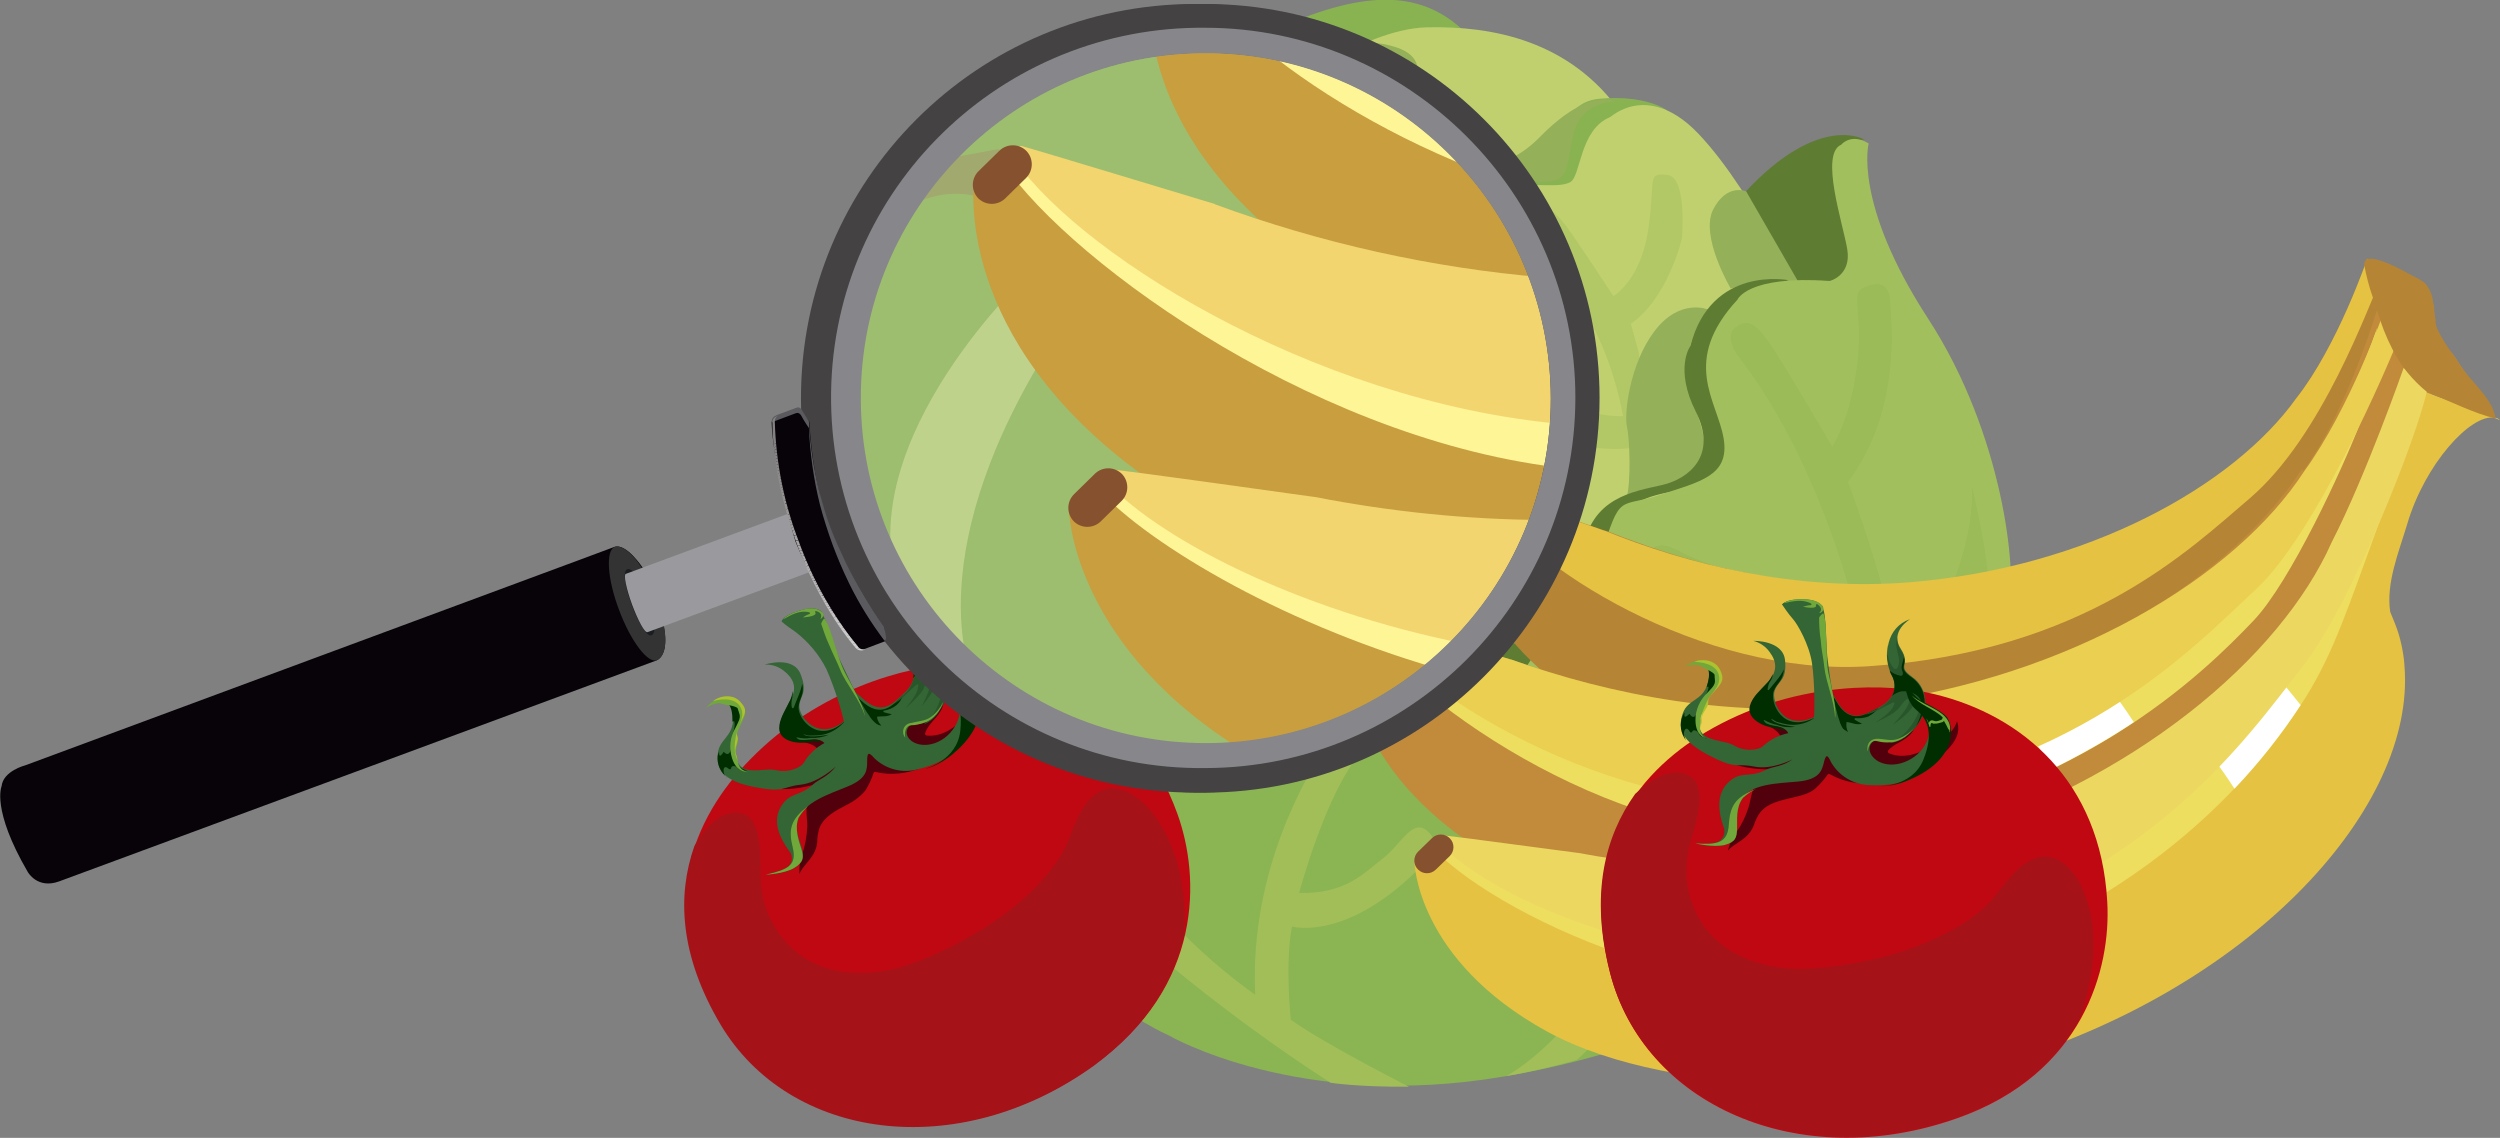 <?xml version="1.0" encoding="utf-8"?>
<!-- Generator: Adobe Illustrator 21.0.0, SVG Export Plug-In . SVG Version: 6.00 Build 0)  -->
<svg version="1.1" id="Capa_1" xmlns="http://www.w3.org/2000/svg" xmlns:xlink="http://www.w3.org/1999/xlink" x="0px" y="0px"
	 viewBox="0 0 630.8 287.1" style="enable-background:new 0 0 630.8 287.1;" xml:space="preserve">
<rect x="0" y="0" width="630.8" height="287.1" fill="#808080" stroke="none"/>
<style type="text/css">
	.st0{fill:#89B351;}
	.st1{fill:#C0D06F;}
	.st2{fill:#94B059;}
	.st3{fill:#5F7C33;}
	.st4{fill:none;}
	.st5{fill:#B2C866;}
	.st6{fill:#A2BF5D;}
	.st7{fill:#9ABB58;}
	.st8{fill:#8BB452;}
	.st9{fill:#A1BE58;}
	.st10{fill:#C7DFDB;}
	.st11{fill:#B58435;}
	.st12{fill:#EAD050;}
	.st13{fill:#E5C242;}
	.st14{fill:#C18B3B;}
	.st15{fill:#EEDE5F;}
	.st16{fill:#FFFFFF;}
	.st17{fill:#EACF50;}
	.st18{fill:#ECD761;}
	.st19{fill:#86512F;}
	.st20{fill:#BF0811;}
	.st21{fill:#A51319;}
	.st22{fill:#52000B;}
	.st23{fill:#336535;}
	.st24{fill:#002E00;}
	.st25{fill:#29552A;}
	.st26{fill:#3B451D;}
	.st27{fill:#70A83B;}
	.st28{fill:#ADC22F;}
	.st29{fill:#444242;}
	.st30{fill:#87868A;}
	.st31{fill:#070308;}
	.st32{fill:#333333;}
	.st33{fill:#1B1E21;}
	.st34{fill:#9A999E;}
	.st35{fill:#1A272B;}
	.st36{fill:#5B5B5F;}
	.st37{clip-path:url(#SVGID_2_);}
	.st38{fill:#838181;}
	.st39{fill:#848282;}
	.st40{fill:#858383;}
	.st41{fill:#868484;}
	.st42{fill:#878585;}
	.st43{fill:#888686;}
	.st44{fill:#8A8887;}
	.st45{fill:#8B8988;}
	.st46{fill:#8C8A89;}
	.st47{fill:#8D8B8A;}
	.st48{fill:#8E8C8B;}
	.st49{fill:#8F8D8C;}
	.st50{fill:#908E8D;}
	.st51{fill:#918F8E;}
	.st52{fill:#92908F;}
	.st53{fill:#939190;}
	.st54{fill:#949291;}
	.st55{fill:#959392;}
	.st56{fill:#969493;}
	.st57{fill:#979594;}
	.st58{fill:#989695;}
	.st59{fill:#999796;}
	.st60{fill:#9A9897;}
	.st61{fill:#9B9998;}
	.st62{fill:#9C9A99;}
	.st63{fill:#9D9B9A;}
	.st64{fill:#9E9C9B;}
	.st65{fill:#9F9D9C;}
	.st66{fill:#A09E9D;}
	.st67{fill:#A19F9E;}
	.st68{fill:#A2A0A0;}
	.st69{fill:#A3A1A1;}
	.st70{fill:#A4A2A2;}
	.st71{fill:#A5A3A3;}
	.st72{fill:#A6A4A4;}
	.st73{fill:#A7A5A5;}
	.st74{fill:#A8A6A6;}
	.st75{fill:#A9A7A7;}
	.st76{fill:#AAA8A8;}
	.st77{fill:#ABA9A9;}
	.st78{fill:#ACAAAA;}
	.st79{fill:#ADABAB;}
	.st80{fill:#AEACAC;}
	.st81{fill:#AFADAD;}
	.st82{fill:#B0AEAE;}
	.st83{fill:#B1AFAF;}
	.st84{fill:#B2B0B0;}
	.st85{fill:#B3B1B1;}
	.st86{fill:#B4B2B2;}
	.st87{fill:#B5B3B3;}
	.st88{fill:#B6B4B4;}
	.st89{fill:#B7B5B5;}
	.st90{fill:#B8B6B6;}
	.st91{fill:#B9B7B7;}
	.st92{fill:#BAB8B8;}
	.st93{fill:#BBB9B9;}
	.st94{fill:#BDBBBB;}
	.st95{fill:#BEBCBC;}
	.st96{fill:#BFBDBD;}
	.st97{fill:#C0BEBE;}
	.st98{fill:#C1BFBF;}
	.st99{fill:#C2C0C0;}
	.st100{fill:#C3C1C1;}
	.st101{fill:#C4C2C2;}
	.st102{fill:#C5C3C3;}
	.st103{fill:#C6C4C4;}
	.st104{fill:#C7C5C5;}
	.st105{fill:#C8C6C6;}
	.st106{fill:#C9C7C7;}
	.st107{fill:#CAC8C8;}
	.st108{fill:#CBC9C9;}
	.st109{fill:#CCCBCB;}
	.st110{fill:#CDCCCC;}
	.st111{fill:#CECDCD;}
	.st112{fill:#CFCECE;}
	.st113{fill:#D0CFCF;}
	.st114{fill:#D1D0D0;}
	.st115{fill:#D2D1D1;}
	.st116{fill:#9DBE6E;}
	.st117{fill:#BFD28B;}
	.st118{fill:#A1A96F;}
	.st119{fill:#C89E3F;}
	.st120{fill:#FEF597;}
	.st121{fill:#F2D56F;}
</style>
<title>Im2</title>
<g id="Capa_2">
	<path class="st0" d="M262.8,83.5c0,0-10.5-19.9,0-46.4c9-22.6,17.5-28.5,33.8-33c19.1-5.2,8.8,9.3,32,0.5
		c21.8-8.4,34.1-4.9,43.7,6.3c13,15-48.5,21.8-48.5,21.8L262.8,83.5z"/>
	<path class="st1" d="M321.7,24.3c0,0,21.8-17,38.3-17.4s36.2,3.3,49.1,21.7c0,0-9.2,23.3-25.2,29.5c-9.6,3.9-17.4,11.3-21.7,20.8
		l-24,18.5c0,0,10.3-21.6-8.2-30.2S321.7,24.3,321.7,24.3z"/>
	<path class="st0" d="M342.2,79.1c2-3.3,5.1-5.9,8.8-7.3c5.6-1.8,9.6-1.8,10.7-5s1.1-18.2,9-20.8s17.3-0.2,20.5-2.4
		s0.5-17.7,12.5-18.7s17,3,17,3c-4.8-0.8-9.8-0.2-14.3,1.6c-7.8,3-7.5,14.8-10.1,16.4s-9,0.3-13.3,1s-10.3-0.4-13.9,10.8
		s0.9,10.7-6.9,14.7s-9.2-0.5-19.1,16.1C343,85.3,342.7,82.2,342.2,79.1z"/>
	<path class="st2" d="M342,74.4c0,0,16.5-7.6,17.9-11.7s1.6-18.5,6-19.7s13.4,1,22.6-8.4s15.8-10.5,19.1-9c0,0-8.8-0.2-10.7,8.6
		s-0.8,11.8-8.2,11.6s-15.3,0.2-19.1,2.7s-3.1,16.6-4.6,18.1s0,3.3-12.1,6.6c-3.7,2.1-7.1,4.8-9.8,8.1
		C342.9,78.9,342.5,76.6,342,74.4z"/>
	<path class="st2" d="M336.9,14.5c0,0,14.6-0.2,15.5,3.3s-4.8,15.4,0.7,17.5s12.1,0.8,15.7,1.9c2,0.5,3.7,1.6,5.1,3
		c1.1-0.1,2.1-0.3,3-0.8c0,0,0-3-4-4.3s-16.6,1.1-17.4-1.4s-2.1-1.8,1.4-11s-3.8-10.6-7.3-11.5c-2.5-0.5-5-0.4-7.4,0.5L336.9,14.5z"
		/>
	<path class="st1" d="M456.4,78.9c0,0-13.5-30.1-27.9-45.2s-27.8-3.8-29.8,9.9c-1.3,9.1-7.5-0.5-23.5,5s-0.1,16.6-13.1,23.8
		s-9-0.8-19.3,18.8s16.2,22,20.9,39.5s-4.6,23,6.8,28.5s13.1,9,13.1,9s24.5-16.6,33.5-26.6s23.4-17.4,23.4-17.4l9.8-15.7l1.5-16.8
		L456.4,78.9z"/>
	<path class="st3" d="M470.4,35.2c0,0-11.3-6.8-29.9,13.1c0,0,7.3,15.3,9.6,22.1c0,0,1.5,1.8,13.7,0.2c0,0,7.3,3.7,3.4-14.7
		S464.8,35.8,470.4,35.2z"/>
	<path class="st4" d="M329.9,101.5"/>
	<path class="st2" d="M398.4,140.4c0,0-6.7,2.1-13.1,4.4s-8.7,14.3-10,15.6c2.6,0.8,5.1,2.2,7.1,4c3.5-2.7,6.7-5.7,9.7-9
		C395.4,151.1,398.9,143.7,398.4,140.4z"/>
	<path class="st2" d="M436.7,72.8c0,0-7.9-13.3-4.4-20s8.3-4.5,8.3-4.5l13.2,22.9C453.8,71.2,447.5,70.1,436.7,72.8z"/>
	<path class="st5" d="M411,113.1c0,0-16.2,2.4-28.3-9.7s-12.3-13.7-8.5-16.6s6.8,2.6,9.5,5.4s10.8,12.9,25.8,12.8
		c0,0-2.3-15.1-10.4-27.5s-12.2-17.2-12.8-18s-2.7-4.3,0.8-6.4s6.1,1.4,8.2,4.1s11.8,17.5,11.8,17.5s6.9-3.9,8.8-16.9
		s-0.5-14.1,4.7-13.7s3.8,16,3.8,16s-3.4,15-12.9,21.6l2.1,7.6C413.7,89.4,413,111.1,411,113.1z"/>
	<path class="st2" d="M431,78.1c0,0-7.1-3-13.5,5.4s-7.7,21.1-7,24.1s1.1,13.9-0.1,18.1c0,0,14.8-3.4,18.6-8.8c0,0,2.5-2.9-0.3-11.1
		S422.9,89.4,431,78.1z"/>
	<path class="st3" d="M455.4,236c0,0-0.4-26.7-14.7-31.9s-34.7,5.7-34.7,5.7s-14.4,7.8-18.5,5.1s-7.9-41.6,1.7-49.4
		c9.5-7.9,16.6-14.8,17-26.6s9.5-14,18.5-15.3s14.9-5.7,11.8-16.7s-5.8-29.6,14.8-36.2c0,0-19.5-3.9-24.8,16.6c0,0-4.1,5.7,1.4,16.6
		s-1.6,16.9-8.6,18.5s-18,3.1-19.9,16.6s-15.1,23.8-15.1,23.8s-21.4-4.2-19.1-9.2c2.2-5,8.5-21.1-4.6-33.3s-17.8-9.8-17.5-25.6
		s2.8-22.5-10.2-30.1S324,53.2,326.5,40s-0.5-18.6-8.9-18.1s-23.8,1.5-37.2,15.3S255.8,79,255.8,79s-26.5,11.9-34,26.8
		c-6.6,12.8-6.6,24.3-1.1,38.8c0,0,13.4-18.7,33.6-13.8c20.1,4.9,27.9,19,38.5,42c0,0,3.2,10.8,19.9,2.5s36.9,5.8,36.9,5.8
		s10.8,5.8,23,33.6c0,0,3.8,10.8,16.7,5.3c12.9-5.4,32.4-18.2,44.3-9.7S450.2,220.4,455.4,236z"/>
	<path class="st6" d="M471.5,36.2c0,0-4,15,15,44.2s22.4,63.9,20.4,72.3c-1.9,8.4,0,39.9-51.4,83.3c0,0,2.4-24.9-19.3-29.2
		s-42.5,12.9-50.9,8.2s-7-39.5,1.7-49.4c8.7-10,11.9-8.6,16.9-25.1c5-16.6,4.5-12.2,14.8-15.6s17.8-4.8,16.2-14.3s-10.9-19.4,3.5-35
		c0,0,2.5-6.2,23.3-4.7c0,0,5.5-1.4,4.4-8s-7-24.1-1.5-26.4C464.8,36.2,467.3,33.6,471.5,36.2z"/>
	<path class="st7" d="M467,150.1c0,0-9-35.7-28.8-60.7c0,0-3.2-4.7-0.3-6.8s4.8-1.4,8.4,3.7s16,26.4,16,26.4s4.4-6.4,6.2-19.9
		s-1.7-18.5,1.5-20.1s6.6-1.8,6.9,3.1s3.1,27.5-10.6,45.8c0,0,11.4,30.2,12.4,45.5c0,0,5.3,0.8,12.7-16.6c7.5-17.4,6.1-28,6.1-28
		s4.1,17,4.1,23.9c0,0-5,20.8-21.1,30.4c0,0,2.1,25.7,0.5,32.5c0,0-6.2,8.6-8.7,10.8c0,0,0.6-14.1,0.8-21.7
		c-10.4,2.8-21.3,3.5-32,2.1c-17.3-2.5-26.3-4.5-26.3-4.5s-4.4-0.9-3.5-5.1s3.4-3.3,7.2-2.4s16.9,5.3,32,4.4
		c15.1-0.9,17.4,0,22.4-3.1c0,0-1.2-19.3-4-31.1c0,0-16.9,3.1-48.1-11.8c0,0-7.5-2-5-6.9s7.1-1.1,10.4,0.3S456.6,153,467,150.1z"/>
	<path class="st6" d="M377.7,204c0,0-4.7-23.3,0.7-30.9c0,0-7.5-4.3-15.4-7.9c-7.9-3.7-1.3-5.3-0.8-15.8s3.5-16.2-17.1-30.6
		s4.3-23.8-10.7-40.4s-18.9-6.9-14.7-26.3s10.7-26.2-12.7-19.9s-40.3,22.5-55.5,61.2c-5,11.1-9,22.7-11.9,34.6
		c0,0,17.5-12.4,38.7,5.6c21.1,17.9,16.7,38,26.6,38.3s27.7-12,45.7-0.7C368.6,182.4,377.7,204,377.7,204z"/>
	<path class="st7" d="M286.8,76.3c0,0,9.8-27.2,21.1-34.7s8.5,1.3,1.7,9.9s-20.6,35.4-22,56.2c0,0,12.4,2.1,33.2-5.8
		c0,0,6.6-3.4,7.9,1.4c1.4,4.8-1.1,6.7-7.9,8s-17.6,4.8-33.8,4.6l-2.7,24.1c0,0-1.5-3-6.9-6.9c0,0-1.2-15.3,7.2-46.8
		c0,0-11.8-10.8-12.4-25.9c0,0-0.7-5.2,3.7-5.7s3.9,2.6,5.2,7.4S286.8,76.3,286.8,76.3z"/>
	<path class="st2" d="M253.8,87.4c0,0-2.1,23.1,8.5,28.2c10.6,5.1,27,10.1,34.2,27.7s2.8,19.5,15.8,17.6s39.9-5.5,58.4,21.3
		c0,0-0.8-12.1,0.7-12.5s7,3.7,7,3.7s-6,11.8-0.7,30.9c0,0-15.2-34.8-39.1-37.2c0,0-12.1-0.1-19.8,2.8s-16.5,5.9-20.8-4
		s-13-36.7-40.5-41.6c0,0-7.2-1.2-18.1,4C239.6,128.2,240.1,118.2,253.8,87.4z"/>
	<path class="st8" d="M456.6,241.3c0,0-1.3-15.7-14.5-25.5s-10.5-8.9-27.8-6c-6.6,2-13.1,4.5-19.4,7.5c-12.1,5.6-17.9,3.4-20.8,0
		s-15.1-42.5-41.2-43.6c0,0-6.8-4.7-27.5,3.7c0,0-9.5,4.5-14.8-9.2s-19.2-43-47.5-38.2c0,0-15.9,2.9-22.4,14.6
		c0,0,7.1,13.7,22.4,57.4s51.7,59.2,51.7,59.2s32.9,19.3,84.8,10.4S456.6,241.3,456.6,241.3z"/>
	<path class="st9" d="M325.7,257.3c0,0-1.5-14.5,0.3-23.5c0,0,14,4,33-15.6c0,0,5.5-4.1,1.5-8.2c-4-4.1-6.9,3.1-11.7,6.7
		c-4.7,3.6-9.3,8.9-21,8.6c0,0,6.9-25.9,15.8-35.6c0,0,5.6-5,1.2-8.6s-8.6,4.2-11.4,8.9s-18.2,28.9-16.7,61
		c-15.2-10.9-28.2-24.6-38.1-40.5c0,0,7.1-23.6,0-47.8c0,0-1.8-6.7-6.8-4.7s-2.1,5-1,10.4c1.1,5.5,4.3,24.1,1.1,31.7
		c0,0-8.5-22-9.8-35.5c-1.2-13.5-0.4-15-4.7-15s-5.3,3.3-3.8,13.9c1.5,10.6,2.8,21,6.5,28.3c0,0-16.8-1.5-23.6-7.9
		c0,0,4.1,11.1,4.6,12s17,4.7,22.4,4.1c0,0,9.2,24.8,30.8,42.8c13.2,10.9,27,21.1,41.4,30.4c0,0,6.9,1.1,19.8,1
		C355.4,274.1,334.7,263.7,325.7,257.3z"/>
	<path class="st9" d="M380.1,271.5c0,0,20-10.7,28-36.4c0,0,0,0.1,0.8-6.6c0.8-6.6,8.8-4.6,8.3,0.5s0,12-9.8,27
		c-2.5,4.3-5.7,8.1-9.5,11.4C398.1,267.4,388.6,270.1,380.1,271.5z"/>
	<path class="st10" d="M613.1,106.6c0.5,0.2,0.9,0.5,1.3,0.9L613.1,106.6z"/>
	<path class="st11" d="M370.2,128c0,0-4.4,20.4,18.3,40.8l0,0c0.6,0.5,1.3,1.1,2,1.7c24.7,20.9,74.9,28.4,94.8,26.7
		c56.1-4.7,99.1-35.3,104-65.8l0,0v-0.1c0.5-2.8,0.6-5.6,0.4-8.4c-0.1-1.8-0.5-3.5-0.9-5.3c0.3-6.3,2.9-12.7,6-18.5
		c2.3-4.2,5.3-8,8.9-11.2c1.9-1.7,4-3.3,6.2-4.6c1.5-0.9,3.1-1.7,4.7-2.2c-0.3-1.4-0.4-2.8-0.5-4.2l-12.5-8.7l-4.1-2.8l-0.2-0.2
		c0,0.1,0,0.2-0.1,0.3c-0.1,0.3-0.3,0.8-0.5,1.5l0,0c-2,5.6-8.6,22.5-17.2,33.3c-0.5,0.7-1,1.4-1.5,2.1c-0.3,0.3-0.6,0.7-0.8,1.1
		c-16.9,21.1-51.7,40.4-94,43.9c-25.5,2.1-50.4-3.4-70-10.5l0,0c-1.4-0.5-2.8-1-4.1-1.5s-2.7-1.1-4-1.5H405
		c-1.5-0.5-25.7-9-27.9-9.5c-0.4,0.5-0.8,1-1.3,1.4C374,126.7,372.1,127.5,370.2,128z"/>
	<path class="st12" d="M617.1,87.4l-0.9-1C616.6,86.7,616.9,87,617.1,87.4z"/>
	<path class="st13" d="M375.6,125.7c9.1,16.5,53.5,45.2,96,42.4c54.5-3.7,80.7-29.3,96.1-42.4c18.2-15.6,29.6-47.7,33.9-57.4l-4.3-3
		c0,0-7.5,22-17.9,35.2l0,0c-16,22.3-52.8,42.7-97.3,46.4c-29.1,2.4-56.6-4.6-77.2-13h-0.1c-1.5-0.5-25.7-9-27.9-9.5L375.6,125.7z"
		/>
	<path class="st14" d="M340.9,161.7c0,0-4.1,24.9,25.7,47.9c29.7,22.9,88,29,111,26c64.6-8.3,112.8-45.9,116.8-81.3l0,0v-0.1
		c0.7-5.3,0.2-10.7-1.3-15.8c0-7.2,3.7-15,7-22c3.2-6.6,7.8-12.4,13.4-17c2.6-2.3,5.6-4,8.9-5c-0.7-0.9-1.4-1.8-2-2.8
		c-0.5-0.8-1.1-1.7-1.7-2.5l-9-5.7l-9.7-6.1c-0.1,0.4-0.2,0.8-0.3,1.1l0,0c-1.6,5.2-8.6,26.7-18.5,40.4c-0.2-0.1-0.2-0.3-0.4-0.4
		c-17.3,26.6-57.5,53.1-108.6,59.7c-30.3,3.9-60.4-1.8-83.8-9.3l0,0c-2.5-0.8-4.9-1.6-7.2-2.4h-0.1c-1.8-0.5-30.2-9.1-32.6-9.6
		l-2,0.9L340.9,161.7z"/>
	<path class="st12" d="M624.2,101.8l-1.1-1.1C623.5,101,623.9,101.4,624.2,101.8z"/>
	<path class="st15" d="M344.7,158.5c11.4,18.5,66.2,57.4,115.1,51.9c62.9-7,96.9-41.3,108.9-53.9c9.2-9.7,22.4-38.2,26.8-49.7
		l4.3-24.1c0,0-8.4,24.9-19.8,40.5l-0.4-0.4c-17.3,26.6-59.3,48.9-110.5,55.5c-33.5,4.4-64.9,1.1-89.2-7.6h0.1
		c-1.8-0.5-31-12.4-33.5-13L344.7,158.5z"/>
	<path class="st16" d="M507,177.1c-1.3-2-2.7-3.9-4-5.9c7.7-2.2,15.2-4.8,22.5-7.9c4,6.6,8.7,12.5,12.9,18.9
		c-6.6,4.4-13.5,8.3-20.6,11.8C514.3,188.3,510.8,182.6,507,177.1z"/>
	<path class="st17" d="M346.6,157.7c11.4,18.5,64.7,50.4,113.7,44.9c62.9-7,91.8-38,108.9-53.9c14.8-13.7,32.9-54.9,37.3-66.5
		l-4.9-3.8c0,0-8.8,24.9-20.2,40.5l0,0c-17.3,26.6-58.9,52-110.1,58.6c-33.5,4.4-65.7-2.4-90-11.1h-0.1c-1.8-0.5-30.2-9.1-32.6-9.6
		L346.6,157.7z"/>
	<path class="st12" d="M630.8,106l-1.5-0.6C629.9,105.4,630.4,105.6,630.8,106z"/>
	<path class="st13" d="M356.9,217.6c0,0,0.5,24.6,33.5,42.7c32.9,17.9,91.4,14.8,113.8,8.2c62.6-18.4,104.1-63.1,102.6-98.7l0,0
		v-0.1c-0.1-3.2-0.6-6.4-1.5-9.5c-0.6-2-1.4-3.9-2.2-5.8c-1.1-7.2,2.1-14.9,4.3-22.2c4.4-15,16-27.9,22.1-26.8l-24-8.9
		c0,0-8.3,23.3-17.1,40.5c-0.2-0.1,0.2,0.1,0,0c-12.9,29-48.8,61.1-98.3,75.7c-32.4,9.5-66.5,7.5-91.8,2.7h-0.1
		c-1.8-0.2-31.3-4.2-33.7-4.4l-1.9,1.2L356.9,217.6z"/>
	<path class="st15" d="M360.8,213.1c14.1,16.6,74.4,46.2,121.9,33.2c61-16.9,89.5-55,99.1-70.4c7.2-11.6,10.7-22.7,18.6-44.3
		c2.4-6.8,0.2-13.2,1.1-17.1l8-10.8c0,0-12.8,20.2-21.6,37.5c-0.2-0.1-0.3-0.2-0.5-0.3c-12.9,29-50.9,57.6-100.4,72.2
		c-32.4,9.5-63.9,11.4-89.3,6.6h-0.1c-1.8-0.2-32.6-7.3-35.1-7.5L360.8,213.1z"/>
	<path class="st16" d="M551.7,182.9l-0.7-0.7c7-5,13.5-10.7,19.5-16.9c0.3,1,0.8,1.9,1.5,2.6c3,3.2,5.8,6.6,8.5,10
		c-4.9,7.5-10.5,14.6-16.7,21.1C560.1,193.3,556.1,188,551.7,182.9z"/>
	<path class="st18" d="M362.6,212c14.1,16.6,71.9,39.6,119.3,26.6c61-16.9,84.6-52,99.1-70.4c12.4-15.9,29-58.1,31.5-70.1l-6-5.3
		c0,0-9.4,26.9-18.2,44.1c-0.2-0.1,0.2,0.1,0,0c-12.9,29-50,60.6-99.5,75.1c-32.4,9.5-65.2,8-90.6,3.2h-0.1
		c-1.8-0.2-31.3-4.2-33.7-4.4L362.6,212z"/>
	<path class="st11" d="M596.6,67.1L596.6,67.1c0.5,2.7,1.2,5.3,2.1,7.9c0.3,1.1,0.7,2.1,1.1,3.4l0,0c1,3.3,2.2,6.5,3.8,9.6
		c2.1,4.3,5.2,8,8.9,11c0.3,0.2,0.6,0.2,1,0.4c5.1,2,11,5,16.2,6.2c-0.7-4.3-4.4-7.7-7.3-11.2c-0.7-0.9-1.4-1.8-2-2.8
		c-0.5-0.8-1.1-1.7-1.7-2.5c-1.4-1.9-2.7-3.9-3.7-6.1c-0.3-0.6-0.4-1.2-0.5-1.8c-0.3-1.4-0.4-2.8-0.5-4.2c-0.1-1.9-0.7-3.8-1.9-5.3
		c-1.1-1.2-3.5-2.1-5-3c-1.1-0.6-7.4-4.1-9.8-3.3c-0.1,0-0.2,0.1-0.3,0.2C596.6,66,596.4,66.6,596.6,67.1z"/>
	<path class="st19" d="M357.8,214.9c-1.2,1.2-1.3,3.2,0,4.5l0,0l0,0c1.2,1.2,3.2,1.3,4.5,0l0,0l3.5-3.4c1.2-1.2,1.3-3.2,0-4.5l0,0
		l0,0c-1.2-1.2-3.2-1.3-4.5,0l0,0L357.8,214.9z"/>
	<path class="st19" d="M341.5,161c-1.2,1.2-1.3,3.2,0,4.5l0,0l0,0c1.2,1.2,3.2,1.3,4.5,0l0,0l3.5-3.4c1.2-1.2,1.3-3.2,0-4.5l0,0l0,0
		c-1.2-1.2-3.2-1.3-4.5,0l0,0L341.5,161z"/>
	<path class="st19" d="M376.9,124.3c0,0-6.5,2.6-6.7,3.7C371.8,129.3,377.1,126,376.9,124.3z"/>
	<path class="st20" d="M240.7,167.6c22.4-1,46.1,9.2,56.4,37.8c5.7,15.8,6.6,43.4-21,63.3c-34.4,24.8-76.8,18.7-94.1-10.4
		s-7.2-51.9,7.3-66.7C206.6,173.9,228.8,168.1,240.7,167.6z"/>
	<path class="st21" d="M298.8,236c0.4-7.3-0.3-14.8-2.8-21.4c-1.4-4-3.6-7.7-6.4-10.9c-2.8-3-8-6.6-12.6-3.7c-4.6,3-6,9-8,13.4
		c-2.2,4.7-6,8.9-9.9,12.6c-4.6,4.2-9.7,7.8-15.3,10.8c-5.2,3-10.6,5.4-16.3,7.2c-8.7,2.4-18,2.3-25.3-2.8c-3.5-2.5-6.3-6-8.1-9.9
		c-1.7-3.6-2.1-6.9-2.2-10.8c-0.1-4.2,0.2-9.3-1.9-13s-7.1-2.8-10.1,0c-1.9,1.7-3.5,3.8-4.7,6c-4.4,12.5-3.7,27.6,6.6,45
		c17.3,29.1,59.7,35.2,94.2,10.4C289.6,258.8,296.2,247.2,298.8,236z"/>
	<path class="st22" d="M237.8,178.4c1-3,0.5-6.3-1.2-8.9c-0.8,6.3-7.3,9.8-13.3,12.2c-3.7,1.5-7.6,3.3-11.5,3.6
		c-2.6,0.2-5.2,0.3-7.8,0.2c-1.1,0-2.1-0.1-3.1-0.4c-1.1-0.3-1.7-1.1-2.8-1.2c0,3.4,5.4,2.8,7.6,4.5c1.6,1.1,2,3.2,0.9,4.8
		c-0.2,0.3-0.4,0.5-0.7,0.8c-2.4,2.1-6.1,2.6-9.2,2.9c-2.5,0.3-5.1,0.3-7.6,0.1c6.5,3.7,15.9,2.1,22.5-1.6c0.2-0.2,0.5-0.1,0.6,0.1
		c0.2,0.2,0.1,0.5-0.1,0.6l-0.1,0.1c-2.1,1.5-5.1,2.1-6.9,4c-2.4,2.4-1.4,5.5-1.4,8.3c-0.1,2.3-0.5,4.6-1.2,6.8
		c-0.6,1.6-0.9,3.3-0.8,5v0.2c0.4-0.9,1-1.7,1.6-2.4c1.5-1.8,2.7-3.3,2.9-5.6c0-1.3,0.2-2.5,0.6-3.7c1.2-2.8,4-4.2,6.6-5.6
		c1.9-0.9,3.7-2.2,5-3.8c0.8-1.3,1.5-2.8,2-4.3c0.1-0.3,0.3-0.4,0.6-0.3l0,0c7.8,1.8,15.3-2,20.8-7.2c3.8-3.5,9.5-9.9,6.2-14.7
		c-0.1,2.9-2.2,5.8-4.2,7.9c-2.5,2.5-6,5.2-9.9,4.8c-0.2,0-0.4-0.1-0.5-0.4v-0.1C234.2,182.4,236.9,181,237.8,178.4z"/>
	<path class="st23" d="M192.9,167.7c0,0,7.2-2.4,9.1,2.4s-0.1,5.2-0.3,8S207,188,214,181c0,0-1.9-10.2,3.4-5s8.4,0.9,10.4-0.8
		s4.8-5.6,1.2-9.5s-4.8-10.9,0.5-14.6c0,0-4.2,4.5-0.2,7.9s-0.1,4.4,4.7,6s7.2,7.7,3.4,13.7s-7.2,2.7-8.4,5.1s2.3,5.3,6.9,3.7
		c4.6-1.6,8.2-7.4,5.4-13s6.8-2.4,4.9,6.3c-1.9,8.7-9.2,12-14.6,13.3c-3.9,1.1-8.1,0-11-2.8c-1.4-1.6-1.8-1.5-1.8,0.7s0,4.4-4.8,6.4
		s-11.2,3.9-12.8,8.7s5.8,10.4-3.1,12.1c1.4-0.6,2.1-2.2,1.5-3.7c-0.1-0.3-0.3-0.6-0.5-0.8c-2.1-2.9-4.4-7.2-2.1-11.1
		c2.3-3.9,4.6-2.4,8.3-5.8c1.2-1.1,3.6-1.8,5.6-4.4c0,0-4.3,4.1-8.9,4.6c-4.7,0.5-3.8,2.1-11.6,0.6s-9.6-4.4-9.3-8.3
		s3.9-4.2,3.9-9.2s-2.5-4.8-3.4-4.6c0,0,2.1-1.5,5,0.8s-2.1,6.3-1.6,10.3s1.1,6.4,4.2,6.7c3.1,0.3,4.5-0.5,7,0.1s5.9-0.6,6.7-2.1
		c1.2-2,3-3.7,5.1-4.8c0,0-0.9-1.3-3.4-0.8s-7.6,0.1-7.7-3.4c-0.1-2.4,1.4-4.4,2.8-7.2c1.4-2.7,0.5-5-2-6.9
		C196.3,168.1,194.6,167.6,192.9,167.7z"/>
	<path class="st24" d="M213.7,179.6c0.2,0.8,0.1,1.6,0.4,2.4c0.2-0.4,0.5-0.8,1.1-0.8c1.1,0.1,1.6,0.8,2.4,1.3
		c0-0.5-0.1-0.9-0.1-1.4c0-0.1,0.2-0.2,0.3-0.2s0.1,0,0.2,0.1c1.3,1.1,2.8,1.8,4.4,2.1c-0.6-0.6-1-1.3-1.1-2.1
		c0-0.1,0.1-0.2,0.2-0.2c1.1-0.1,2.5,0.1,3.5-0.6c-0.7-0.1-1.3-0.3-2-0.5c-0.1,0-0.1-0.2-0.1-0.3s0.1-0.1,0.2-0.1
		c1.1-0.2,2.1-0.6,3-1.3c0.6-0.5,1.1-1.1,1.4-1.8c0.1-0.3,0.3-0.6,0.4-0.8l-0.4,0.4c-2,1.7-5,6-10.4,0.8c-3.9-3.8-3.9,0.5-3.7,3.2
		C213.6,179.5,213.7,179.5,213.7,179.6L213.7,179.6z"/>
	<path class="st25" d="M233.9,165.3c-4.9-1.6-0.8-2.6-4.7-6c-0.8-0.6-1.4-1.5-1.6-2.5v0.6c0.1,2.6,2.8,4,2.1,6.7
		c-0.1,0.3-0.4,0.4-0.7,0.3h-0.1c-2.1-1.3-2.8-3.3-3.1-5.5c0.2,2.7,1.2,5.2,3.1,7.2c3.6,3.9,0.8,7.8-1.2,9.5c-0.6,0.5-1.4,1.3-2.2,2
		c2.1-1.1,4-3.4,5.7-4.8c0.3-0.2,0.5-0.2,0.5,0.1c-0.1,1,0,2-3.3,5.9c3.4-3,4.6-4.6,4.9-5.7c0.4-1.2,0.8-2.2,1.1-2.2
		c0.8-0.1,1.1,1.6-1.8,7.3c3.6-4.4,3.6-5.8,3.7-7.2c0-0.4,0.5-0.8,0.8-0.6c0.8,0.5,1.5,4-1.2,9.2c-0.8,1.2-1.7,2.3-2.8,3.2
		c1.7-0.7,3.2-2,4.1-3.7C241.1,173,238.8,166.9,233.9,165.3z"/>
	<path class="st24" d="M230.4,171.1c0.5-0.7,1.1-1.2,1.8-1.7c1.1-0.5,2.4-0.7,3.6-0.4c1.7,0.4,2.9,1.8,2.9,3.5
		c0.1,1.5,0,2.9-0.3,4.4c2.1-5.3-0.2-10.1-4.5-11.5c-4-1.3-2.1-2.2-3.3-4.4v0.4c0.1,1-0.1,2.2,0.6,3.1c0.2,0.2,0.3,0.5,0.4,0.8
		c0.1,0.3-0.1,0.5-0.5,0.6c-1,0.1-2.1-0.1-3-0.5c0.2,0.3,0.4,0.5,0.7,0.8C230.2,167.4,230.8,169.3,230.4,171.1z"/>
	<path class="st24" d="M184.8,181.5v0.6c0.1-0.1,0.2-0.1,0.4-0.1l0.1,0.1c0.4,1.7-0.9,3.4-0.6,5c0,0.2,0.1,0.4,0.1,0.5
		c-0.3-4,4.5-8,1.6-10.2s-5-0.8-5-0.8C182.3,176.7,184.8,176.6,184.8,181.5z"/>
	<path class="st24" d="M182.7,195.2c-0.2-0.5-0.3-2.1,0.8-1.5c0.1,0.1,0.8,0.8,1,0.1c0-0.2,0.1-0.3,0.2-0.4c0.4-0.2,0.8-0.1,1.1,0.1
		c0.4,0.4,0.7,0.8,1.4,0.9c0.5,0.1,0.9,0.1,1.4,0c-2.2-0.4-3.1-2-3.5-4.7c-0.3-0.4-0.4-0.8-0.5-1.2c0-0.1-0.1-0.2-0.1-0.3
		c0,0.6-0.1,1.2-0.4,1.7c-0.5,0.7-1.1,0.2-1.5-0.2c-0.2,0.3-0.4,0.6-0.7,0.9c-0.1,0.1-0.4,0.1-0.4-0.1s-0.1-0.5-0.1-0.8
		c-0.1,0.3-0.2,0.6-0.3,0.9c-0.3,2.2,0.7,4.4,2.5,5.7C183.2,196.1,182.9,195.7,182.7,195.2z"/>
	<path class="st24" d="M201.4,186.5c-0.8-0.5-0.2-0.5-0.1-0.4c1.1,0.2,2.1,0.3,3.2,0.1c1.6,0.1,3.2-0.2,4.6-0.8
		c-3.8,0.6-5.6,0.5-6.4-0.1c-0.1-0.1,1.1,0.3,1.4,0.3c2.8,0,4.5-0.1,6.8-1.6c0.9-0.6,1.7-1.3,2.4-2.2c-6.8,6.4-12-0.5-11.8-3.3
		c0.1-2.4,1.6-3.1,0.9-6c-0.3,2-1.4,4-2.1,6c0,0.1-0.2,0.2-0.3,0.2s-0.1-0.1-0.2-0.2c-0.2-0.8-0.1-1.6,0.1-2.4
		c0.1-0.5,0.2-1.1,0.1-1.7c-0.1,0.8-0.3,1.5-0.6,2.2c-1.3,2.8-2.8,4.8-2.8,7.2c0.1,3.5,5.2,4,7.7,3.4c0.9-0.3,1.9-0.2,2.8,0.2
		C206.3,185.7,202.8,187.3,201.4,186.5z"/>
	<path class="st24" d="M232.3,166.8c0,0,3.1,3.1,6,3.7s6,1.2,6.9,2.1c2.4,2.3,4.6,9.7-4.6,17.5c-4,3.4-7.2,3.9-7.2,3.9
		s8.1-2.1,8.9-9.6s-2.1-10.2-5.3-11.5C234,171.5,232.3,166.8,232.3,166.8z"/>
	<path class="st26" d="M204,203.3c-4.6,3.4-5.1,6-4,10.5s-1.1,5.6-6.8,6.9c0,0,4.7-0.2,7.2-1.7s2.4-2.8,1.8-4.8s-1.8-5-0.7-7.9
		C202.2,205.2,203,204.2,204,203.3z"/>
	<path class="st27" d="M204,203.3c-4.6,3.4-5.1,6-4,10.5s-1.1,5.6-6.8,6.9c0,0,4.7-0.2,7.2-1.7s2.4-2.8,1.8-4.8s-1.8-5-0.7-7.9
		C202.2,205.2,203,204.2,204,203.3z"/>
	<path class="st27" d="M178.1,178.6c0.9-1,2-1.9,3.2-2.4c1.5-0.6,4-0.8,5.6,1.1s1.4,2.8,0.1,5.3c-1.2,2.4-1.1,2.7-0.8,3.7
		c0.2,1-0.8,2.8-0.5,4c0.3,0.6,0.4,1.3,0.5,2c0.2,1.2,1.1,2.2,2.3,2.4c0,0-2.6,0.4-3.8-3.4c-0.8-2.6-0.5-5.4,0.9-7.7
		c0.7-1.5,1.4-2.4,0.9-3.7s-0.1-1.2-1.1-1.6s-1.9-0.3-3.2-0.7C180.8,176.9,178.1,178.6,178.1,178.6z"/>
	<path class="st28" d="M186.9,177.2c-1.6-1.9-4.1-1.7-5.6-1.1c-0.5,0.2-0.9,0.4-1.4,0.8c2.8-0.8,6.2-0.7,7.2,2.1
		c0.8,2.1-1,4.4-1.4,6.6s-0.6,4.4,0.4,6.2c-0.1-0.6-0.3-1.2-0.5-1.8c-0.4-1.2,0.8-3,0.5-4s-0.4-1.2,0.8-3.7S188.6,179.1,186.9,177.2
		z"/>
	<path class="st23" d="M197.2,156.8c1.1,1,2.3,1.8,3.6,2.7c3.2,2.5,5.9,5.7,7.7,9.3c2,4.4,4.6,12.6,4.6,14.6c0,1.1-0.6,2.2-1.7,2.6
		c0,0,2.4-0.5,3.1-0.1c0.8,0.5,2.9,3.4,2.8,1.4s2.8-2.6,5.7-2.7c1.6,0,3.1-0.2,4.6-0.7c-3,0.8-6.2-0.3-8-2.9
		c-3.2-4.4-6.1-11.4-7.5-14.1c-1.4-2.7-3.6-11.2-5-12.4s-3.7-0.9-5.6-0.3C197.5,155.3,197.2,156.8,197.2,156.8z"/>
	<path class="st23" d="M199.6,157.3c1.6,0.6,2.7-0.1,4.2-0.4c1.2-0.2,4.2-0.3,3.7-2.2c-0.1-0.3-0.3-0.5-0.6-0.7
		c-1.4-0.8-3.4-0.5-5.1,0.1c-3.5,1.1-4.2,2.2-4.4,2.6C198.1,157,198.9,157.2,199.6,157.3z"/>
	<path class="st27" d="M206.8,154c-1.4-0.8-3.4-0.5-5.1,0.1c-2.7,0.8-3.7,1.7-4.1,2.2c2.1-1.2,4.2-2.4,6.6-1.8
		c0.2,0.1,0.2,0.3,0.1,0.4c-0.6,0.2-1.2,0.5-1.7,0.9c1.2-0.1,3.7-0.4,3.1-1.3c-0.1-0.1,0-0.3,0.1-0.3s0.1,0,0.2,0
		c1.3,0.4,1.4,1.2,1,2c0.6-0.3,0.9-0.9,0.7-1.5C207.4,154.4,207.1,154.2,206.8,154z"/>
	<path class="st27" d="M215.1,173.3c-0.9-1.8-1.6-2.8-2.4-4.6s-1.4-4.1-2.1-6.1c-0.6-1.8-1.4-5-2.6-6.5c-0.1-0.2-0.8,1.1-0.8,1.3
		c0.6,1.8,1.2,3.6,2,5.3c0.8,2,2,4.3,2.8,6.3c1.4,3.5,5.2,7.9,6.2,11.6c0,0.1,0.1-0.5-0.8-2.7C216.6,176.2,215.9,174.8,215.1,173.3z
		"/>
	<path class="st27" d="M235.1,169.6C235.1,169.5,235,169.6,235.1,169.6c2.6,1.7,6.3,1.8,9,3.1v0.1c0.3,0.5-0.4,0.8-0.8,1.1
		c-0.8,0.5-1.1,0-1.8,0.4c-0.3,0.1-0.3,0.5-0.2,0.8c-0.3-0.4-0.6-0.8-1-1.1c0,0-0.1,0-0.1,0.1l0,0c0.5,0.5,0.8,1.1,1.3,1.7l0,0
		c0.1,0.1,0.2,0,0.3-0.1c0,0,0,0,0-0.1c0-0.2-0.1-0.4-0.1-0.6c-0.1-0.4,0.5-0.1,0.6-0.1c0.5-0.1,1-0.4,1.5-0.7
		c0.5-0.4,0.9-0.5,0.9-0.8c0.6,0.5,1.2,1.1,1.7,1.7h0.1c0.1,0.2,0.2,0.4,0.3,0.5c0,0.1,0.1,0.1,0.1,0
		C246.2,170.4,238.8,171.4,235.1,169.6z"/>
	<path class="st27" d="M238,177.1c-0.8,1.6-1.9,3-3.4,4c-1.2,0.8-3.1,0.9-4.6,1.3c-1.3,0.1-2.3,1.2-2.1,2.5c0,0.4,0.2,0.8,0.4,1.1
		c0,0.1,0.1,0.1,0.1,0c-0.2-1.1,0-2.9,1.5-3c1.2,0,2.3-0.3,3.4-0.7C235.6,181.6,237.4,179.1,238,177.1
		C238.1,177.1,238,177.1,238,177.1z"/>
	<path class="st20" d="M488.3,175.2c21.8,5.3,41.7,21.8,43.4,52.3c1,16.8-6,43.5-38,54.7c-40.1,14.1-79-3.7-87.4-36.6
		s7.8-51.8,25.9-61.9C453.8,171.7,476.8,172.3,488.3,175.2z"/>
	<path class="st21" d="M524.7,257.2c2.4-6.9,3.9-14.3,3.4-21.4c-0.2-4.3-1.2-8.4-3-12.3c-1.8-3.7-5.9-8.6-11-7.1s-8.2,6.9-11.5,10.6
		c-3.4,3.9-8.2,6.9-13,9.2c-5.6,2.7-11.6,4.8-17.7,6c-5.8,1.4-11.7,2.1-17.7,2.3c-9-0.1-17.9-2.9-23.5-9.8c-2.7-3.4-4.4-7.5-5-11.8
		c-0.4-3.7-0.1-7.4,1-11c1.1-4,2.8-8.9,1.8-13.1s-6-4.6-9.6-2.9c-2.3,1.1-4.4,2.6-6.3,4.4c-7.7,10.8-11.4,25.4-6.4,45
		c8.4,32.9,47.4,50.7,87.4,36.7C509.4,276.5,519.1,267.2,524.7,257.2z"/>
	<path class="st22" d="M482.5,184.7c1.8-2.6,2.3-5.8,1.4-8.9c-2.6,5.8-9.8,7.3-16.2,7.9c-3.9,0.4-8.2,1-12,0.1
		c-2.5-0.5-5-1.1-7.5-1.9c-1-0.3-2-0.7-2.9-1.2c-1-0.5-1.4-1.5-2.4-2c-1,3.2,4.4,4.2,6,6.5c1.2,1.5,1,3.6-0.5,4.8
		c-0.3,0.2-0.5,0.4-0.9,0.5c-2.9,1.3-6.6,0.8-9.7,0.1c-2.5-0.5-5-1.1-7.4-2.1c5.1,5.4,14.6,6.6,22,4.9c0.3-0.1,0.5,0.1,0.6,0.3
		c0.1,0.3-0.1,0.5-0.3,0.6c-2.4,0.8-5.5,0.6-7.8,1.8c-2.9,1.6-2.9,4.9-3.7,7.6c-0.7,2.2-1.7,4.3-3,6.2c-1,1.4-1.8,3-2.2,4.6
		c0,0.1,0,0.2-0.1,0.2c0.6-0.7,1.4-1.3,2.2-1.8c2-1.3,3.5-2.4,4.4-4.6c0.4-1.2,0.9-2.4,1.7-3.4c1.9-2.3,5-2.9,7.9-3.6
		c2.1-0.5,4.2-0.9,5.9-2.3c1.2-1.1,2.2-2.2,3.1-3.5c0.1-0.2,0.5-0.3,0.7-0.1c6.9,3.9,15.2,2.4,21.9-1c4.6-2.4,12-6.9,10.1-12.4
		c-0.9,2.8-3.7,5-6.3,6.3c-3.1,1.8-7.2,3.3-10.8,1.8c-0.3-0.1-0.5-0.4-0.3-0.7C477.9,187.5,480.9,187,482.5,184.7z"/>
	<path class="st23" d="M442.4,161.7c0,0,7.5-0.2,8,4.9c0.5,5.1-1.6,5-2.6,7.6s2.3,11.1,10.9,6.2c0,0,1.1-10.4,4.6-3.8
		s7.8,3.3,10.2,2.2c2.4-1.1,6.2-4,3.9-8.7c-2.3-4.7-1.5-11.8,4.6-13.9c0,0-5.3,3.1-2.4,7.5c2.8,4.4-1.3,4.1,2.9,7.1
		s4.8,9.4-0.7,14.1c-5.5,4.7-7.7,0.5-9.5,2.5s0.7,5.8,5.5,5.5s10.1-4.8,8.9-10.9s7.2-0.4,2.9,7.5c-4.3,7.9-12.1,8.9-17.9,8.6
		c-4-0.1-7.7-2.3-9.7-5.8c-0.9-2-1.3-2-1.8,0.1s-1.2,4.3-6.5,4.8s-11.9,0.5-14.7,4.7c-2.8,4.2,2.6,11.6-6.4,10.8
		c1.6-0.2,2.6-1.6,2.5-3.2c0-0.3-0.1-0.6-0.2-0.8c-1.2-3.4-2.1-8.2,1.2-11.3s5-0.9,9.6-3.2c1.5-0.8,4-0.7,6.6-2.6
		c0,0-5.3,2.8-9.8,1.8c-4.6-0.9-4.2,0.9-11.3-2.8c-7.1-3.7-7.9-6.9-6.6-10.6c1.3-3.7,5-3,6.3-7.6s-1.1-5.3-1.9-5.4
		c0,0,2.4-0.9,4.6,2.1c2.1,3-3.7,5.4-4.5,9.5s-0.7,6.5,2.1,7.6c2.8,1.1,4.5,0.8,6.7,2.1s5.8,1.1,7-0.1c1.8-1.6,3.9-2.7,6.3-3.2
		c0,0-0.5-1.5-3-1.7s-7.2-2.1-6.4-5.5c0.5-2.3,2.6-3.8,4.6-6.1s2-4.7,0.1-7.2C445.5,163.1,444,162.1,442.4,161.7z"/>
	<path class="st24" d="M459.1,179.1c0,0.8-0.3,1.6-0.3,2.4c0.4-0.3,0.8-0.7,1.2-0.5c1,0.4,1.3,1.3,1.9,1.9c0.1-0.5,0.2-0.9,0.3-1.4
		c0-0.1,0.2-0.2,0.3-0.2c0.1,0,0.1,0.1,0.1,0.1c0.9,1.4,2.2,2.5,3.7,3.3c-0.4-0.7-0.5-1.6-0.4-2.4c0-0.1,0.1-0.1,0.3-0.1
		c1.1,0.2,2.4,0.8,3.6,0.4c-0.6-0.3-1.2-0.6-1.8-1c-0.1-0.1-0.1-0.2,0-0.3l0.1-0.1c1.1,0.1,2.2,0,3.3-0.4c0.7-0.4,1.3-0.8,1.9-1.4
		c0.2-0.2,0.4-0.4,0.6-0.7l-0.5,0.2c-2.4,1.1-6.6,4.4-10.2-2.2c-2.7-4.8-3.9-0.6-4.4,2.1C459,178.9,459.1,179,459.1,179.1z"/>
	<path class="st25" d="M482.4,171c-4.3-3-0.1-2.8-2.9-7.1c-0.6-0.8-0.9-1.9-0.8-2.9c-0.1,0.2-0.1,0.3-0.1,0.5
		c-0.7,2.5,1.5,4.6,0.1,7.1c-0.1,0.2-0.6,0.3-0.8,0.1c-1.7-1.9-1.8-4-1.5-6.1c-0.6,2.6-0.3,5.3,0.9,7.7c2.4,4.7-1.5,7.6-3.9,8.7
		c-0.8,0.3-1.7,0.8-2.7,1.3c2.4-0.4,4.8-2.1,6.8-3c0.4-0.1,0.6-0.1,0.5,0.3c-0.4,0.9-0.5,1.9-4.8,4.7c4.1-1.8,5.6-3.1,6.3-4.1
		s1.5-1.9,1.8-1.8c0.8,0.2,0.7,1.8-3.7,6.5c4.6-3.3,5-4.5,5.6-5.9c0.1-0.3,0.7-0.6,1-0.3c0.7,0.7,0.3,4.3-3.8,8.5
		c-1.1,1-2.3,1.7-3.6,2.3c1.9-0.2,3.6-1,5-2.4C487.2,180.5,486.6,174,482.4,171z"/>
	<path class="st24" d="M477.4,175.6c0.6-0.5,1.4-0.9,2.1-1.1c1.2-0.2,2.5,0,3.6,0.6c1.5,0.8,2.2,2.5,1.8,4.2c-0.3,1.4-0.8,2.8-1.5,4
		c3.5-4.4,2.7-9.8-1.1-12.4c-3.4-2.4-1.3-2.7-1.9-5c0,0.1-0.1,0.2-0.1,0.3c-0.2,1-0.8,2.1-0.3,3.1c0.1,0.3,0.2,0.6,0.1,0.8
		c0,0.3-0.3,0.5-0.6,0.4c-1-0.2-1.9-0.6-2.7-1.3c0.1,0.3,0.2,0.7,0.4,1C478.3,171.9,478.3,173.9,477.4,175.6z"/>
	<path class="st24" d="M430.8,172.7l-0.2,0.7l0.1-0.1c0.1-0.1,0.5,0,0.4,0.1c-0.1,1.8-1.8,2.9-2,4.6v0.6c0.8-4,6.6-6.4,4.5-9.4
		s-4.6-2.1-4.6-2.1C429.7,167.4,432.2,168,430.8,172.7z"/>
	<path class="st24" d="M424.9,185.3c-0.1-0.6,0.3-2.1,1.2-1.1c0.1,0.1,0.5,1.1,0.9,0.4c0.1-0.1,0.1-0.3,0.3-0.3
		c0.4-0.1,0.8,0.1,1.1,0.4c0.3,0.5,0.5,1,1,1.2c0.4,0.2,0.9,0.4,1.3,0.5c-2-1-2.4-2.8-2.1-5.6c-0.2-0.4-0.2-0.9-0.1-1.3v-0.3
		c-0.2,0.6-0.5,1.1-0.8,1.5c-0.6,0.5-1.1-0.1-1.4-0.6c-0.3,0.3-0.6,0.5-0.9,0.7c-0.1,0.1-0.3,0-0.4-0.1v-0.1c0-0.3,0-0.5,0.1-0.8
		c-0.2,0.2-0.4,0.5-0.5,0.8c-0.9,2-0.6,4.4,0.8,6.2C425.1,186.2,425,185.8,424.9,185.3z"/>
	<path class="st24" d="M445.3,182.2c-0.6-0.8-0.1-0.5,0.1-0.4c0.9,0.5,1.9,0.9,3,1.1c1.5,0.6,3.1,0.7,4.6,0.5
		c-3.8-0.5-5.6-1.1-6.1-2c-0.1-0.2,1.1,0.6,1.3,0.7c2.7,0.8,4.4,1.1,6.9,0.4c1-0.3,2-0.8,2.9-1.5c-8.3,4.3-11.4-3.8-10.5-6.5
		c0.8-2.3,2.4-2.5,2.6-5.6c-0.8,1.8-2.4,3.4-3.7,5.1c-0.1,0.1-0.2,0.2-0.3,0.1c-0.1,0-0.1-0.1-0.1-0.2c0.1-0.8,0.3-1.6,0.8-2.2
		c0.3-0.5,0.5-1,0.5-1.6c-0.3,0.7-0.7,1.4-1.2,2c-2.1,2.3-4,3.8-4.6,6.1c-0.8,3.4,3.9,5.3,6.4,5.5c1,0,1.9,0.3,2.6,1
		C450.2,182.9,446.3,183.4,445.3,182.2z"/>
	<path class="st24" d="M480.6,172c0,0,2,3.8,4.8,5.2s5.4,2.9,6,4c1.8,2.9,1.8,10.6-9.3,15.4c-2.5,1.2-5.2,1.8-8,1.8
		c0,0,8.4,0.2,11.2-6.7s0.9-10.4-1.8-12.6S480.6,172,480.6,172z"/>
	<path class="st26" d="M443.1,199.1c-5.4,2-6.6,4.4-6.9,9s-2.8,5.1-8.5,4.7c0,0,4.6,1.1,7.5,0.4c2.8-0.8,3-1.9,3.1-4.1
		s-0.4-5.3,1.5-7.8C440.8,200.4,441.9,199.6,443.1,199.1z"/>
	<path class="st27" d="M443.1,199.1c-5.4,2-6.6,4.4-6.9,9s-2.8,5.1-8.5,4.7c0,0,4.6,1.1,7.5,0.4c2.8-0.8,3-1.9,3.1-4.1
		s-0.4-5.3,1.5-7.8C440.8,200.4,441.9,199.6,443.1,199.1z"/>
	<path class="st27" d="M425.1,168.1c1.1-0.7,2.4-1.2,3.7-1.5c1.7-0.1,4.1,0.4,5.1,2.6s0.5,3.1-1.4,5.1c-1.8,2-1.8,2.3-1.8,3.3
		s-1.6,2.4-1.6,3.7c0.1,0.7,0,1.3-0.1,2c-0.2,1.2,0.4,2.5,1.5,3c0,0-2.6-0.4-2.7-4.4c-0.1-2.7,1.1-5.3,3-7.1c1.1-1.2,2.1-2,1.9-3.3
		s0.2-1.2-0.6-1.8c-0.8-0.6-1.7-0.8-2.9-1.6S425.1,168.1,425.1,168.1z"/>
	<path class="st28" d="M434.1,169.2c-1-2.3-3.4-2.8-5.1-2.6c-0.5,0-1,0.2-1.5,0.4c3,0.1,6.2,1.1,6.3,4.1c0.1,2.3-2.2,4-3.1,5.9
		s-1.8,4-1.4,6c0.1-0.6,0.1-1.2,0.1-1.8c0-1.3,1.6-2.7,1.6-3.7s0-1.3,1.8-3.3C434.6,172.2,435.1,171.4,434.1,169.2z"/>
	<path class="st23" d="M449.7,152.6c0,0,1.6,2.4,2.7,3.6s4.1,6.4,4.8,11.1s0.8,13.4,0.3,15.3c-0.3,1.1-1.3,1.9-2.4,2.1
		c0,0,2.4,0.1,3,0.8s1.8,4.1,2.3,2.1s3.4-1.7,6.2-0.9c1.5,0.4,3.1,0.7,4.6,0.7c-3.1-0.1-5.8-2.1-6.9-5c-1.8-5.1-2.7-12.6-3.1-15.6
		c-0.5-3-0.3-11.8-1.3-13.4s-3.2-1.9-5.3-1.9C450.3,151.2,449.7,152.6,449.7,152.6z"/>
	<path class="st23" d="M451.8,153.7c1.4,1,2.6,0.6,4.1,0.8c1.3,0.1,4.1,0.9,4.1-1.1c0-0.3-0.2-0.6-0.5-0.8c-1.1-1.1-3-1.4-4.9-1.4
		c-3.7,0-4.6,1-5,1.3C450.3,153,451.2,153.3,451.8,153.7z"/>
	<path class="st27" d="M459.6,152.6c-1.1-1.1-3-1.4-4.9-1.4c-2.8,0-4,0.5-4.6,1c2.3-0.5,4.7-1.1,6.9,0.1c0.1,0.1,0.1,0.4-0.1,0.4
		c-0.7,0-1.4,0.2-2,0.4c1.1,0.2,3.6,0.6,3.3-0.4c-0.1-0.1,0.2-0.4,0.4-0.2c1.1,0.8,1.1,1.5,0.4,2.2c0.7-0.1,1.1-0.6,1.1-1.3
		C460,153.1,459.8,152.8,459.6,152.6z"/>
	<path class="st27" d="M462.1,173.4c-0.3-2-0.8-3.1-1-5.1s-0.1-4.3-0.3-6.5c-0.1-1.9,0-5.2-0.7-7c-0.1-0.2-1.1,0.8-1.1,1.1
		c0,1.9,0.1,3.8,0.4,5.6c0.1,2.1,0.7,4.6,0.9,6.8c0.4,3.8,2.7,9.1,2.7,12.8c0,0.1,0.3-0.5,0-2.8
		C462.8,176.6,462.5,175.1,462.1,173.4z"/>
	<path class="st27" d="M482.4,175.5C482.4,175.5,482.3,175.5,482.4,175.5c2,2.4,5.6,3.4,7.8,5.5c0,0.1-0.1,0.1-0.1,0.1
		c0.1,0.6-0.6,0.6-1.1,0.8c-0.9,0.3-1.1-0.3-1.8-0.1c-0.3,0.1-0.5,0.4-0.5,0.7c-0.2-0.5-0.4-0.9-0.7-1.3h0c0.3,0.6,0.6,1.3,0.8,2
		l0,0v0.1c0,0.1,0.1,0.1,0.2,0.1s0.1-0.1,0.1-0.2l0,0c0-0.2,0-0.4,0.1-0.6c0.1-0.4,0.5,0,0.6,0c0.5,0,1.1,0,1.6-0.2
		c0.6-0.1,1-0.3,1.1-0.5c0.4,0.7,0.8,1.4,1.1,2.1c0,0.1,0.2,0.1,0.2,0.1c0.1,0.2,0.1,0.4,0.1,0.6c0,0.1,0.1,0.1,0.1,0
		C492.8,179.4,485.5,178.4,482.4,175.5z"/>
	<path class="st27" d="M483.1,183.6c-1.2,1.3-2.7,2.3-4.4,2.9c-1.5,0.5-3.2,0-4.7-0.1c-2.1-0.1-3,1.2-2.8,3c0,0.1,0.1,0.1,0.1,0
		c0.1-1.1,0.8-2.8,2.3-2.4c1.1,0.3,2.3,0.4,3.5,0.3C479.5,187.2,481.8,185.2,483.1,183.6C483.1,183.6,483.1,183.5,483.1,183.6z"/>
	<path class="st29" d="M301.6,200c-55,0-99.5-44.5-99.5-99.5S246.6,1,301.6,1l0,0c54.9,0,99.6,44.6,99.6,99.4
		C401,155.3,356.5,199.9,301.6,200z M301.6,13.3c-48.2,0-87.2,39-87.2,87.2s39,87.2,87.2,87.2s87.2-39,87.2-87.2l0,0
		C388.7,52.3,349.7,13.3,301.6,13.3z"/>
	<path class="st30" d="M301.6,193.8c-51.6,0.5-93.8-40.8-94.4-92.4C206.7,49.8,248.1,7.6,299.6,7c0.6,0,1.3,0,1.9,0
		C353,7,395,49,395,100.4S353.1,193.8,301.6,193.8z M301.6,13.4c-48.1,0.1-87,39.1-86.9,87.2s39.1,87,87.2,86.9
		c48-0.1,86.9-39,86.9-87C388.7,52.4,349.7,13.4,301.6,13.4z"/>
	<path class="st31" d="M145.6,141.5L6.4,193.1c0,0-5.6,1.4-6,5.3c0,0-2.6,5.8,6.6,21.6c0,0,2.4,4.4,7.9,2.4s150.6-55.7,150.6-55.7
		s3.5-0.9,2-8.6l-4.1,1.5c0,0-2.3-1.8-4.2-7.9c-1.9-6.1-0.6-7-0.6-7l3.6-1.4c0,0-4.2-6.4-7.2-5.3L145.6,141.5z"/>
	<path class="st4" d="M165.4,166.7c0.1-0.1,0.2-0.1,0.4-0.1c0.7-1.1-0.8-7.6-3.5-14.9c-2.8-7.3-5.7-13.1-7-13.6
		c-0.1,0-0.2,0.1-0.4,0.1s-0.4,0.1-0.5,0.1l-150,55.5c-3.9,1.4-5.6,6.7-3.7,11.8L4.6,216c1.8,5,6.6,7.9,10.5,6.5L164.8,167
		L165.4,166.7z"/>
	<path class="st32" d="M165.7,166.6c-2.3,0.8-6.6-4.9-9.5-12.7c-3-7.9-3.4-15-1.1-15.9s7.3,3.7,10.5,13
		C169.2,160.9,168,165.7,165.7,166.6z"/>
	<path class="st33" d="M164.4,160.3c-1.2,0.5-3.3-3.1-5-7.6c-1.7-4.6-2.4-8.6-1.1-9.1c1.2-0.5,3.6,2.9,5.3,7.5
		C165.4,155.6,165.7,159.8,164.4,160.3z"/>
	<path class="st34" d="M203.5,127.9l-45.6,16.9c-0.6,0.2,0.1,3.7,1.6,7.8c1.5,4,3.2,7.2,3.9,6.9l45.6-16.9L203.5,127.9z"/>
	<path class="st31" d="M218.3,163.7l5-1.9l-0.2-4.4c0,0-16.6-14-18.9-51L201,103l-6.3,3.4c0,0-0.1,9.6,6,30.2
		c0,0,6.1,15.6,15.7,26.4C216.4,163.2,216.6,164.4,218.3,163.7z"/>
	<path class="st35" d="M196,104.9"/>
	<path class="st35" d="M194.9,106.6L194.9,106.6z"/>
	<path class="st36" d="M195,106.5l0.1-0.1l5.6-2.1c0.5-0.2,1.1-0.2,1.6,0.8s1.8,2.9,1.8,2.9c0.3,6.5,1.2,13,2.8,19.4
		c0.9,3.4,2,6.8,3.2,10.1c1.2,3.2,2.4,6.1,4.2,9.8c2.5,5.1,5.5,9.9,8.9,14.4c0.3-0.2,0.5-0.6,0.3-1.3c-0.2-0.9-0.5-3.1-0.5-3.1
		c-3.7-4.7-6.9-9.8-9.5-15.1c-1.6-3.4-2.8-6-3.9-8.9c-1.1-2.9-1.9-5.7-2.9-9.3c-1.4-5.8-2.3-11.7-2.6-17.7c0,0-1.2-1.8-1.7-2.7
		s-1-0.9-1.5-0.7l-5.1,1.9l-0.1,0.1c-0.6,0.2-1,0.8-1,1.4v0.2C194.8,106.6,194.9,106.6,195,106.5z"/>
	<g>
		<g>
			<defs>
				<path id="SVGID_1_" d="M216.6,163.3c-0.1-0.1-0.1-0.1-0.1-0.1c-6.5-8-11.5-17-15-26.7c-3.7-9.6-5.7-19.8-6-30.1v-0.2
					c0-0.6,0.4-1.2,1-1.4L196,105l-0.1,0.1c-0.6,0.2-1,0.8-1,1.4v0.2c0.1,9.5,2.4,20.2,6,30.1c3.6,9.8,8.9,19.5,15,26.7l0.1,0.1
					c0.5,0.5,1.1,0.6,1.8,0.5l0.1-0.1l0.5-0.2C217.7,164,217,163.8,216.6,163.3z"/>
			</defs>
			<clipPath id="SVGID_2_">
				<use xlink:href="#SVGID_1_"  style="overflow:visible;"/>
			</clipPath>
			<g class="st37">
				<polygon class="st38" points="198,104.8 200.1,110.3 194.7,112.3 194.7,104.8 				"/>
				<polygon class="st38" points="200.1,110.3 200.4,111 194.7,113.1 194.7,112.3 				"/>
				<polygon class="st39" points="200.4,111 200.6,111.7 194.7,113.8 194.7,113.1 				"/>
				<polygon class="st40" points="200.6,111.7 200.9,112.3 194.7,114.6 194.7,113.8 				"/>
				<polygon class="st41" points="200.9,112.3 201.1,113 194.7,115.4 194.7,114.6 				"/>
				<polygon class="st42" points="201.1,113 201.4,113.7 194.7,116.2 194.7,115.4 				"/>
				<polygon class="st43" points="201.4,113.7 201.6,114.4 194.7,116.9 194.7,116.2 				"/>
				<polygon class="st44" points="201.6,114.4 201.9,115.1 194.7,117.7 194.7,116.9 				"/>
				<polygon class="st45" points="201.9,115.1 202.1,115.8 194.7,118.5 194.7,117.7 				"/>
				<polygon class="st46" points="202.1,115.8 202.4,116.4 194.7,119.3 194.7,118.5 				"/>
				<polygon class="st47" points="202.4,116.4 202.6,117.1 194.7,120.1 194.7,119.3 				"/>
				<polygon class="st48" points="202.6,117.1 202.9,117.8 194.7,120.8 194.7,120.1 				"/>
				<polygon class="st49" points="202.9,117.8 203.1,118.5 194.7,121.6 194.7,120.8 				"/>
				<polygon class="st50" points="203.1,118.5 203.4,119.2 194.7,122.4 194.7,121.6 				"/>
				<polygon class="st50" points="203.4,119.2 203.6,119.8 194.7,123.1 194.7,122.4 				"/>
				<polygon class="st51" points="203.6,119.8 203.9,120.5 194.7,123.9 194.7,123.1 				"/>
				<polygon class="st52" points="203.9,120.5 204.1,121.1 194.7,124.6 194.7,123.9 				"/>
				<polygon class="st53" points="204.1,121.1 204.4,121.8 194.8,125.3 194.7,125.1 194.7,124.6 				"/>
				
					<rect x="194.6" y="123.5" transform="matrix(0.938 -0.348 0.348 0.938 -30.599 77.134)" class="st54" width="10.2" height="0.7"/>
				
					<rect x="194.8" y="124.2" transform="matrix(0.938 -0.348 0.348 0.938 -30.831 77.255)" class="st55" width="10.2" height="0.7"/>
				
					<rect x="195.1" y="124.8" transform="matrix(0.938 -0.348 0.348 0.938 -31.016 77.388)" class="st56" width="10.2" height="0.7"/>
				
					<rect x="195.3" y="125.5" transform="matrix(0.938 -0.348 0.348 0.938 -31.251 77.509)" class="st57" width="10.2" height="0.7"/>
				
					<rect x="195.6" y="126.2" transform="matrix(0.938 -0.348 0.348 0.938 -31.467 77.659)" class="st58" width="10.2" height="0.7"/>
				
					<rect x="195.8" y="126.8" transform="matrix(0.938 -0.348 0.348 0.938 -31.67 77.763)" class="st59" width="10.2" height="0.7"/>
				
					<rect x="196.1" y="127.5" transform="matrix(0.938 -0.348 0.348 0.938 -31.886 77.913)" class="st60" width="10.2" height="0.7"/>
				
					<rect x="196.3" y="128.1" transform="matrix(0.938 -0.348 0.348 0.938 -32.089 78.016)" class="st61" width="10.2" height="0.7"/>
				
					<rect x="196.5" y="128.8" transform="matrix(0.938 -0.348 0.348 0.938 -32.322 78.135)" class="st62" width="10.2" height="0.7"/>
				
					<rect x="196.8" y="129.4" transform="matrix(0.938 -0.348 0.348 0.938 -32.508 78.27)" class="st63" width="10.2" height="0.7"/>
				
					<rect x="197" y="130.1" transform="matrix(0.938 -0.348 0.348 0.938 -32.741 78.391)" class="st64" width="10.2" height="0.7"/>
				
					<rect x="197.3" y="130.7" transform="matrix(0.938 -0.348 0.348 0.938 -32.927 78.523)" class="st65" width="10.2" height="0.7"/>
				
					<rect x="197.5" y="131.4" transform="matrix(0.938 -0.348 0.348 0.938 -33.16 78.645)" class="st66" width="10.2" height="0.7"/>
				
					<rect x="197.8" y="132" transform="matrix(0.938 -0.348 0.348 0.938 -33.345 78.777)" class="st67" width="10.2" height="0.7"/>
				
					<rect x="198" y="132.7" transform="matrix(0.938 -0.348 0.348 0.938 -33.579 78.898)" class="st68" width="10.2" height="0.7"/>
				
					<rect x="198.2" y="133.3" transform="matrix(0.938 -0.348 0.348 0.938 -33.782 79)" class="st69" width="10.2" height="0.7"/>
				
					<rect x="198.5" y="134" transform="matrix(0.938 -0.348 0.348 0.938 -33.998 79.152)" class="st70" width="10.2" height="0.7"/>
				
					<rect x="198.7" y="134.6" transform="matrix(0.938 -0.348 0.348 0.938 -34.201 79.254)" class="st71" width="10.2" height="0.7"/>
				
					<rect x="199" y="135.3" transform="matrix(0.938 -0.348 0.348 0.938 -34.416 79.406)" class="st72" width="10.2" height="0.7"/>
				
					<rect x="199.2" y="135.9" transform="matrix(0.938 -0.348 0.348 0.938 -34.62 79.508)" class="st73" width="10.2" height="0.7"/>
				
					<rect x="199.4" y="136.6" transform="matrix(0.938 -0.348 0.348 0.938 -34.854 79.628)" class="st74" width="10.2" height="0.7"/>
				
					<rect x="199.7" y="137.2" transform="matrix(0.938 -0.348 0.348 0.938 -35.04 79.762)" class="st75" width="10.2" height="0.7"/>
				
					<rect x="199.9" y="137.9" transform="matrix(0.938 -0.348 0.348 0.938 -35.272 79.882)" class="st76" width="10.2" height="0.7"/>
				
					<rect x="200.2" y="138.5" transform="matrix(0.938 -0.348 0.348 0.938 -35.457 80.016)" class="st77" width="10.2" height="0.7"/>
				
					<rect x="200.4" y="139.2" transform="matrix(0.938 -0.348 0.348 0.938 -35.691 80.136)" class="st78" width="10.2" height="0.7"/>
				
					<rect x="200.6" y="139.8" transform="matrix(0.938 -0.348 0.348 0.938 -35.894 80.24)" class="st79" width="10.2" height="0.7"/>
				
					<rect x="200.9" y="140.5" transform="matrix(0.938 -0.348 0.348 0.938 -36.111 80.389)" class="st80" width="10.2" height="0.7"/>
				
					<rect x="201.1" y="141.1" transform="matrix(0.938 -0.348 0.348 0.938 -36.314 80.493)" class="st81" width="10.2" height="0.7"/>
				
					<rect x="201.4" y="141.8" transform="matrix(0.938 -0.348 0.348 0.938 -36.53 80.644)" class="st82" width="10.2" height="0.7"/>
				
					<rect x="201.6" y="142.4" transform="matrix(0.938 -0.348 0.348 0.938 -36.732 80.747)" class="st83" width="10.2" height="0.7"/>
				
					<rect x="201.9" y="143.1" transform="matrix(0.938 -0.348 0.348 0.938 -36.948 80.897)" class="st84" width="10.2" height="0.7"/>
				
					<rect x="202.1" y="143.7" transform="matrix(0.938 -0.348 0.348 0.938 -37.151 81.001)" class="st85" width="10.2" height="0.7"/>
				
					<rect x="202.3" y="144.4" transform="matrix(0.938 -0.348 0.348 0.938 -37.366 81.115)" class="st85" width="10.2" height="0.6"/>
				
					<rect x="202.5" y="145" transform="matrix(0.938 -0.348 0.348 0.938 -37.563 81.225)" class="st86" width="10.2" height="0.6"/>
				
					<rect x="202.8" y="145.6" transform="matrix(0.938 -0.348 0.348 0.938 -37.742 81.366)" class="st87" width="10.2" height="0.6"/>
				
					<rect x="203" y="146.1" transform="matrix(0.938 -0.348 0.348 0.938 -37.91 81.459)" class="st88" width="10.2" height="0.6"/>
				
					<rect x="203.2" y="146.7" transform="matrix(0.938 -0.348 0.348 0.938 -38.106 81.568)" class="st89" width="10.2" height="0.6"/>
				
					<rect x="203.4" y="147.3" transform="matrix(0.938 -0.348 0.348 0.938 -38.303 81.678)" class="st90" width="10.2" height="0.6"/>
				
					<rect x="203.6" y="147.9" transform="matrix(0.938 -0.348 0.348 0.938 -38.499 81.788)" class="st91" width="10.2" height="0.6"/>
				
					<rect x="203.8" y="148.5" transform="matrix(0.938 -0.348 0.348 0.938 -38.697 81.897)" class="st92" width="10.2" height="0.6"/>
				
					<rect x="204" y="149" transform="matrix(0.938 -0.348 0.348 0.938 -38.863 81.989)" class="st93" width="10.2" height="0.6"/>
				
					<rect x="204.3" y="149.6" transform="matrix(0.938 -0.348 0.348 0.938 -39.044 82.13)" class="st94" width="10.2" height="0.6"/>
				
					<rect x="204.5" y="150.2" transform="matrix(0.938 -0.348 0.348 0.938 -39.24 82.24)" class="st95" width="10.2" height="0.6"/>
				
					<rect x="204.7" y="150.8" transform="matrix(0.938 -0.348 0.348 0.938 -39.437 82.35)" class="st96" width="10.2" height="0.6"/>
				
					<rect x="204.9" y="151.4" transform="matrix(0.938 -0.348 0.348 0.938 -39.633 82.459)" class="st97" width="10.2" height="0.6"/>
				
					<rect x="205.1" y="151.9" transform="matrix(0.938 -0.348 0.348 0.938 -39.8 82.552)" class="st98" width="10.2" height="0.6"/>
				
					<rect x="205.3" y="152.5" transform="matrix(0.938 -0.348 0.348 0.938 -39.997 82.662)" class="st99" width="10.2" height="0.6"/>
				
					<rect x="205.6" y="153.1" transform="matrix(0.938 -0.348 0.348 0.938 -40.177 82.803)" class="st100" width="10.2" height="0.6"/>
				
					<rect x="205.8" y="153.7" transform="matrix(0.938 -0.348 0.348 0.938 -40.373 82.912)" class="st101" width="10.2" height="0.6"/>
				
					<rect x="206" y="154.3" transform="matrix(0.938 -0.348 0.348 0.938 -40.571 83.021)" class="st102" width="10.2" height="0.6"/>
				
					<rect x="206.2" y="154.8" transform="matrix(0.938 -0.348 0.348 0.938 -40.736 83.113)" class="st103" width="10.2" height="0.6"/>
				
					<rect x="206.5" y="155.4" transform="matrix(0.938 -0.348 0.348 0.938 -40.954 83.264)" class="st103" width="10.2" height="0.8"/>
				
					<rect x="206.7" y="156.1" transform="matrix(0.938 -0.348 0.348 0.938 -41.194 83.377)" class="st104" width="10.2" height="0.8"/>
				
					<rect x="207" y="156.9" transform="matrix(0.938 -0.348 0.348 0.938 -41.447 83.537)" class="st105" width="10.2" height="0.8"/>
				
					<rect x="207.3" y="157.6" transform="matrix(0.938 -0.348 0.348 0.938 -41.671 83.678)" class="st106" width="10.2" height="0.8"/>
				
					<rect x="207.5" y="158.4" transform="matrix(0.938 -0.348 0.348 0.938 -41.943 83.808)" class="st107" width="10.2" height="0.8"/>
				
					<rect x="207.8" y="159.1" transform="matrix(0.938 -0.348 0.348 0.938 -42.165 83.951)" class="st108" width="10.2" height="0.8"/>
				
					<rect x="208.1" y="159.8" transform="matrix(0.938 -0.348 0.348 0.938 -42.389 84.093)" class="st109" width="10.2" height="0.8"/>
				<polygon class="st110" points="218.1,158.8 218.3,159.4 218.3,159.6 208.8,163.1 208.5,162.4 				"/>
				<polygon class="st111" points="218.3,160.4 209.1,163.8 208.8,163.1 218.3,159.6 				"/>
				<polygon class="st112" points="218.3,161.3 210.2,164.3 209.2,164.3 209.1,163.8 218.3,160.4 				"/>
				<polygon class="st113" points="218.3,162.1 212.5,164.3 210.2,164.3 218.3,161.3 				"/>
				<polygon class="st114" points="218.3,162.9 214.8,164.3 212.5,164.3 218.3,162.1 				"/>
				<polygon class="st115" points="218.3,163.8 217,164.3 214.8,164.3 218.3,162.9 				"/>
				<polygon class="st115" points="217,164.3 218.3,163.8 218.3,164.3 				"/>
			</g>
		</g>
	</g>
	<path class="st116" d="M252.8,43.7l-23.2,3.9c-14.5,23.1-15.8,35.3-17.5,52.7s5.3,47,33.3,70.4c18.2,15.3,44.1,19.9,59.9,21.3
		c0.3-0.1,0.6-0.3,0.9-0.3c0.8-0.2,1.6-0.1,2.4,0.3c3.6-1.3,7.4-1.9,11.3-1.9l10.1-37.6L252.8,43.7z"/>
	<path class="st117" d="M258.4,70.3c0,0-46.8,44.3-30.2,82.1c0,0,6.6,12.9,17.1,18.3c0,0-14.7-31.6,22.4-87.8L258.4,70.3z"/>
	<path class="st116" d="M290.9,10.8l39.5,48.4c0,0-79.9-21.1-100.8-11.6C229.4,47.6,256.6,11.7,290.9,10.8z"/>
	<path class="st118" d="M222.7,57.4c0,0,9.7-11.4,24-7.8s5.3-12,5.3-12l-18,3.3L222.7,57.4z"/>
	<path class="st119" d="M393.5,85.6c-0.2-0.9-0.4-1.8-0.4-2.8c-0.1-0.4-0.2-0.8-0.2-1.2v-0.5c-0.4-0.7-0.6-1.4-0.5-2.2
		c-1-0.9-1.4-2.2-1.1-3.4v-0.9c0-0.2-0.1-0.3-0.1-0.5s-0.4-0.9-0.1-0.2c-0.1-0.3-0.2-0.6-0.3-0.9l-0.1-0.1c-0.7-0.7-1-1.7-0.9-2.7
		c-4.8-7.4-8.2-15.9-12.4-23.8c-3-4-6.3-7.7-9.9-11.1c-0.3-0.1-0.6-0.2-0.9-0.4c-3.1-1.8-5.6-4.4-8.5-6.6c-1.6-1.1-2.9-2.4-4.1-3.9
		c-4.9-2.6-9.8-5-14.7-7.4c-2.7-1.2-5.2-2.9-7.9-3.8c-2.6-0.8-5.2-1.4-7.8-1.8c-5.5-1.2-11-1.9-16.6-2.2c-0.4,0-0.7-0.1-1.1-0.2
		c-5,0.5-9.9,1.2-14.8,2.1c2.2,11.8,8.8,28,26.7,44.5l0,0c0.9,0.8,1.9,1.8,2.9,2.6c18.4,15.7,46.1,26.5,73.2,33.1
		c-0.1-1-0.1-1.9-0.1-2.9c0-0.5,0.1-1,0.3-1.5C393.7,86.4,393.6,86,393.5,85.6z"/>
	<path class="st120" d="M367.6,35.4c-0.3-0.1-0.6-0.2-0.9-0.4c-3.1-1.8-5.6-4.4-8.5-6.6c-1.6-1.1-2.9-2.4-4.1-3.9
		c-4.9-2.6-9.8-5-14.7-7.4c-2.7-1.2-5.2-2.9-7.9-3.8c-2.6-0.8-5.2-1.4-7.8-1.8c-2.4-0.5-5-1-7.4-1.4c14.4,12.3,35.5,25.1,59.4,34
		C373,41,370.3,38.1,367.6,35.4z"/>
	<path class="st119" d="M394.9,100.7c-0.1-1.6-0.6-3.2-0.7-4.8c-0.1-2.5-0.5-5.1-0.6-7.6c0-0.5,0.1-1,0.3-1.5
		c-0.1-0.5-0.3-0.8-0.5-1.3c-0.2-0.9-0.4-1.8-0.4-2.8c-0.1-0.4-0.2-0.8-0.2-1.2V81c-0.4-0.7-0.6-1.4-0.5-2.2c-1-0.9-1.4-2.2-1.1-3.4
		v-0.9c0-0.2-0.1-0.3-0.1-0.5s-0.4-0.9-0.1-0.2c-0.1-0.3-0.2-0.6-0.3-0.9h-0.1c-0.6-0.6-0.9-1.4-0.9-2.2
		c-24.5-2.4-48.7-7.5-72.1-15.3l0,0c-3.7-1.2-7.4-2.5-10.9-3.7h-0.2c-2.7-0.8-45.5-13.9-49.1-14.7l-3,1.3l-8.5,6
		c0,0-6.4,37.5,38.2,72.4c23.8,18.6,60.1,30.1,94,35.9l0.4-0.4c0.1-0.3,0.2-0.6,0.4-0.8c1.3-1.8,2.1-3.8,3.7-5.3
		c0-0.4,0.1-0.9,0.2-1.3c1.5-4.4,5.1-7.8,6.3-12.4c1.2-4.6,2.6-8.9,3.4-13.6c0.2-1.1,0.5-2.2,0.8-3.3c-0.5-0.9-0.4-2,0.1-2.9
		c0.7-1.2,0.2-3.3,0.4-4.6c0.1-1.1,0.5-2.1,0.6-3.3c-0.1-0.4-0.1-0.9,0.1-1.3c0-0.2,0.1-0.3,0.1-0.5c0-0.3,0-0.5-0.1-0.8
		C394.6,101.7,394.7,101.2,394.9,100.7z"/>
	<path class="st120" d="M394.2,96c-0.1-2.5-0.5-5.1-0.6-7.6c0-0.5,0.1-1,0.3-1.5c-0.1-0.5-0.3-0.8-0.5-1.3c-0.2-0.9-0.4-1.8-0.4-2.8
		c-0.1-0.4-0.2-0.8-0.2-1.2v-0.5c-0.4-0.7-0.6-1.4-0.5-2.2c-1-0.9-1.4-2.2-1.1-3.4v-0.9c0-0.2-0.1-0.3-0.1-0.5s-0.4-0.9-0.1-0.2
		c-0.1-0.3-0.2-0.6-0.3-0.9l-0.1-0.1c-0.1-0.1-0.1-0.2-0.1-0.2c-31.8-0.6-61-5.8-85.5-14.7c-0.1,0-0.1,0-0.1-0.1
		c-2.7-0.8-46.7-18.9-50.4-19.8l-2.7,1.1c14.5,24,77,70.8,141,78.7l0.7-2.5c-0.5-0.9-0.4-2,0.1-2.9c0.7-1.2,0.2-3.3,0.4-4.6
		c0.1-1.1,0.5-2.1,0.6-3.3c-0.1-0.4-0.1-0.9,0.1-1.3c0-0.2,0.1-0.3,0.1-0.5c0-0.3,0-0.5-0.1-0.8c-0.1-0.6-0.1-1.1,0.1-1.7
		C394.7,99.1,394.2,97.5,394.2,96z"/>
	<path class="st121" d="M394.2,96c-0.1-2.5-0.5-5.1-0.6-7.6c0-0.5,0.1-1,0.3-1.5c-0.1-0.5-0.3-0.8-0.5-1.3c-0.2-0.9-0.4-1.8-0.4-2.8
		c-0.1-0.4-0.2-0.8-0.2-1.2v-0.5c-0.4-0.7-0.6-1.4-0.5-2.2c-1-0.9-1.4-2.2-1.1-3.4v-0.9c0-0.2-0.1-0.3-0.1-0.5s-0.4-0.9-0.1-0.2
		c-0.1-0.3-0.2-0.6-0.3-0.9l-0.1-0.1c-0.7-0.7-1-1.7-0.9-2.7c0-0.1-0.1-0.1-0.1-0.2c-28.3-2.4-56.2-8.6-82.9-18.4
		c-0.1,0-0.1,0-0.1-0.1c-2.7-0.8-45.5-13.8-49-14.7l-3,1.3c14.6,24.1,75.9,63.3,139.7,68.9l0.5-2.3c-0.1-0.4-0.1-0.9,0.1-1.3
		c0-0.1,0-0.3,0.1-0.4c0-0.3,0-0.5-0.1-0.8c-0.1-0.6-0.1-1.1,0.1-1.7C394.7,99.1,394.2,97.5,394.2,96z"/>
	<path class="st119" d="M331.8,125.4h-0.1c-2.8-0.4-47.1-6.6-50.8-6.9l-2.8,1.8l-8.4,8.2c0,0,0.4,35.2,46.4,62.4
		c4.8-0.7,9.5-1.6,14.1-2.9c9.9-4.5,19.3-9.9,28.1-16.2c6.9-5,13.1-10.7,18.6-17.2c0.1-0.2,0.2-0.5,0.3-0.7c0.4-0.6,0.9-1.2,1.5-1.8
		c0.1-0.3,0.2-0.6,0.4-0.8c1.3-1.8,2.1-3.8,3.7-5.3c0-0.4,0.1-0.9,0.2-1.3c1.5-4.4,5.1-7.8,6.3-12.4c0.1-0.2,0.1-0.5,0.2-0.8
		C370.1,131.2,350.8,129.2,331.8,125.4z"/>
	<path class="st120" d="M377.2,154c0.4-0.6,0.9-1.2,1.5-1.8c0.1-0.3,0.2-0.6,0.4-0.8c1.3-1.8,2.1-3.8,3.7-5.3c0-0.4,0.1-0.9,0.2-1.3
		c1.1-3.3,3.4-6,5-9.1c-19,0.9-38.1-0.3-56.8-3.8H331c-2.8-0.4-49.1-11.4-52.9-11.6l-2.4,1.6c12,14.2,46.3,34.9,86.8,46.7
		c5.2-4.2,10.1-8.9,14.4-14C376.9,154.4,377,154.2,377.2,154z"/>
	<path class="st121" d="M331.8,125.4h-0.1c-2.8-0.4-47.1-6.6-50.8-6.9l-2.8,1.8c12.7,15,49,33.7,91.4,42.1c2.6-2.4,5-5,7.3-7.8
		c0.1-0.2,0.2-0.5,0.3-0.7c0.4-0.6,0.9-1.2,1.5-1.8c0.1-0.3,0.2-0.6,0.4-0.8c1.3-1.8,2.1-3.8,3.7-5.3c0-0.4,0.1-0.9,0.2-1.3
		c1.5-4.4,5.1-7.8,6.3-12.4c0.1-0.4,0.2-0.8,0.3-1.1C370.1,131.1,350.8,129.1,331.8,125.4z"/>
	<path class="st19" d="M271,124.7c-1.9,1.9-1.9,4.9-0.1,6.8l0,0c1.9,1.9,4.9,1.9,6.8,0.1l5.3-5.2c1.9-1.9,1.9-4.9,0.1-6.8l0,0
		c-1.9-1.9-4.9-1.9-6.8-0.1L271,124.7z"/>
	<path class="st19" d="M246.9,43.2c-1.9,1.9-1.9,4.9-0.1,6.8l0,0c1.9,1.9,4.9,1.9,6.8,0.1l5.3-5.2c1.9-1.9,1.9-4.9,0.1-6.8l0,0
		c-1.9-1.9-4.9-1.9-6.8-0.1L246.9,43.2z"/>
	<path class="st29" d="M304.1,200c-54.9,0-99.5-44.5-99.5-99.5c0-54.9,44.5-99.5,99.5-99.5c54.9,0,99.5,44.5,99.5,99.4
		C403.5,155.3,359,199.9,304.1,200z M304.1,13.3c-48.2,0-87.2,39-87.2,87.2s39,87.2,87.2,87.2s87.2-39,87.2-87.2l0,0
		C391.2,52.3,352.2,13.3,304.1,13.3z"/>
	<path class="st30" d="M304.1,193.8c-51.6,0.6-93.8-40.8-94.4-92.4C209.1,49.8,250.5,7.6,302.1,7c0.6,0,1.3,0,1.9,0
		c51.5,0,93.5,42,93.5,93.4C397.4,152,355.6,193.7,304.1,193.8z M304.1,13.4c-48.1,0.1-87,39.1-86.9,87.2s39.1,87,87.2,86.9
		c48-0.1,86.9-39,86.9-87C391.1,52.4,352.1,13.4,304.1,13.4L304.1,13.4z"/>
</g>
</svg>
